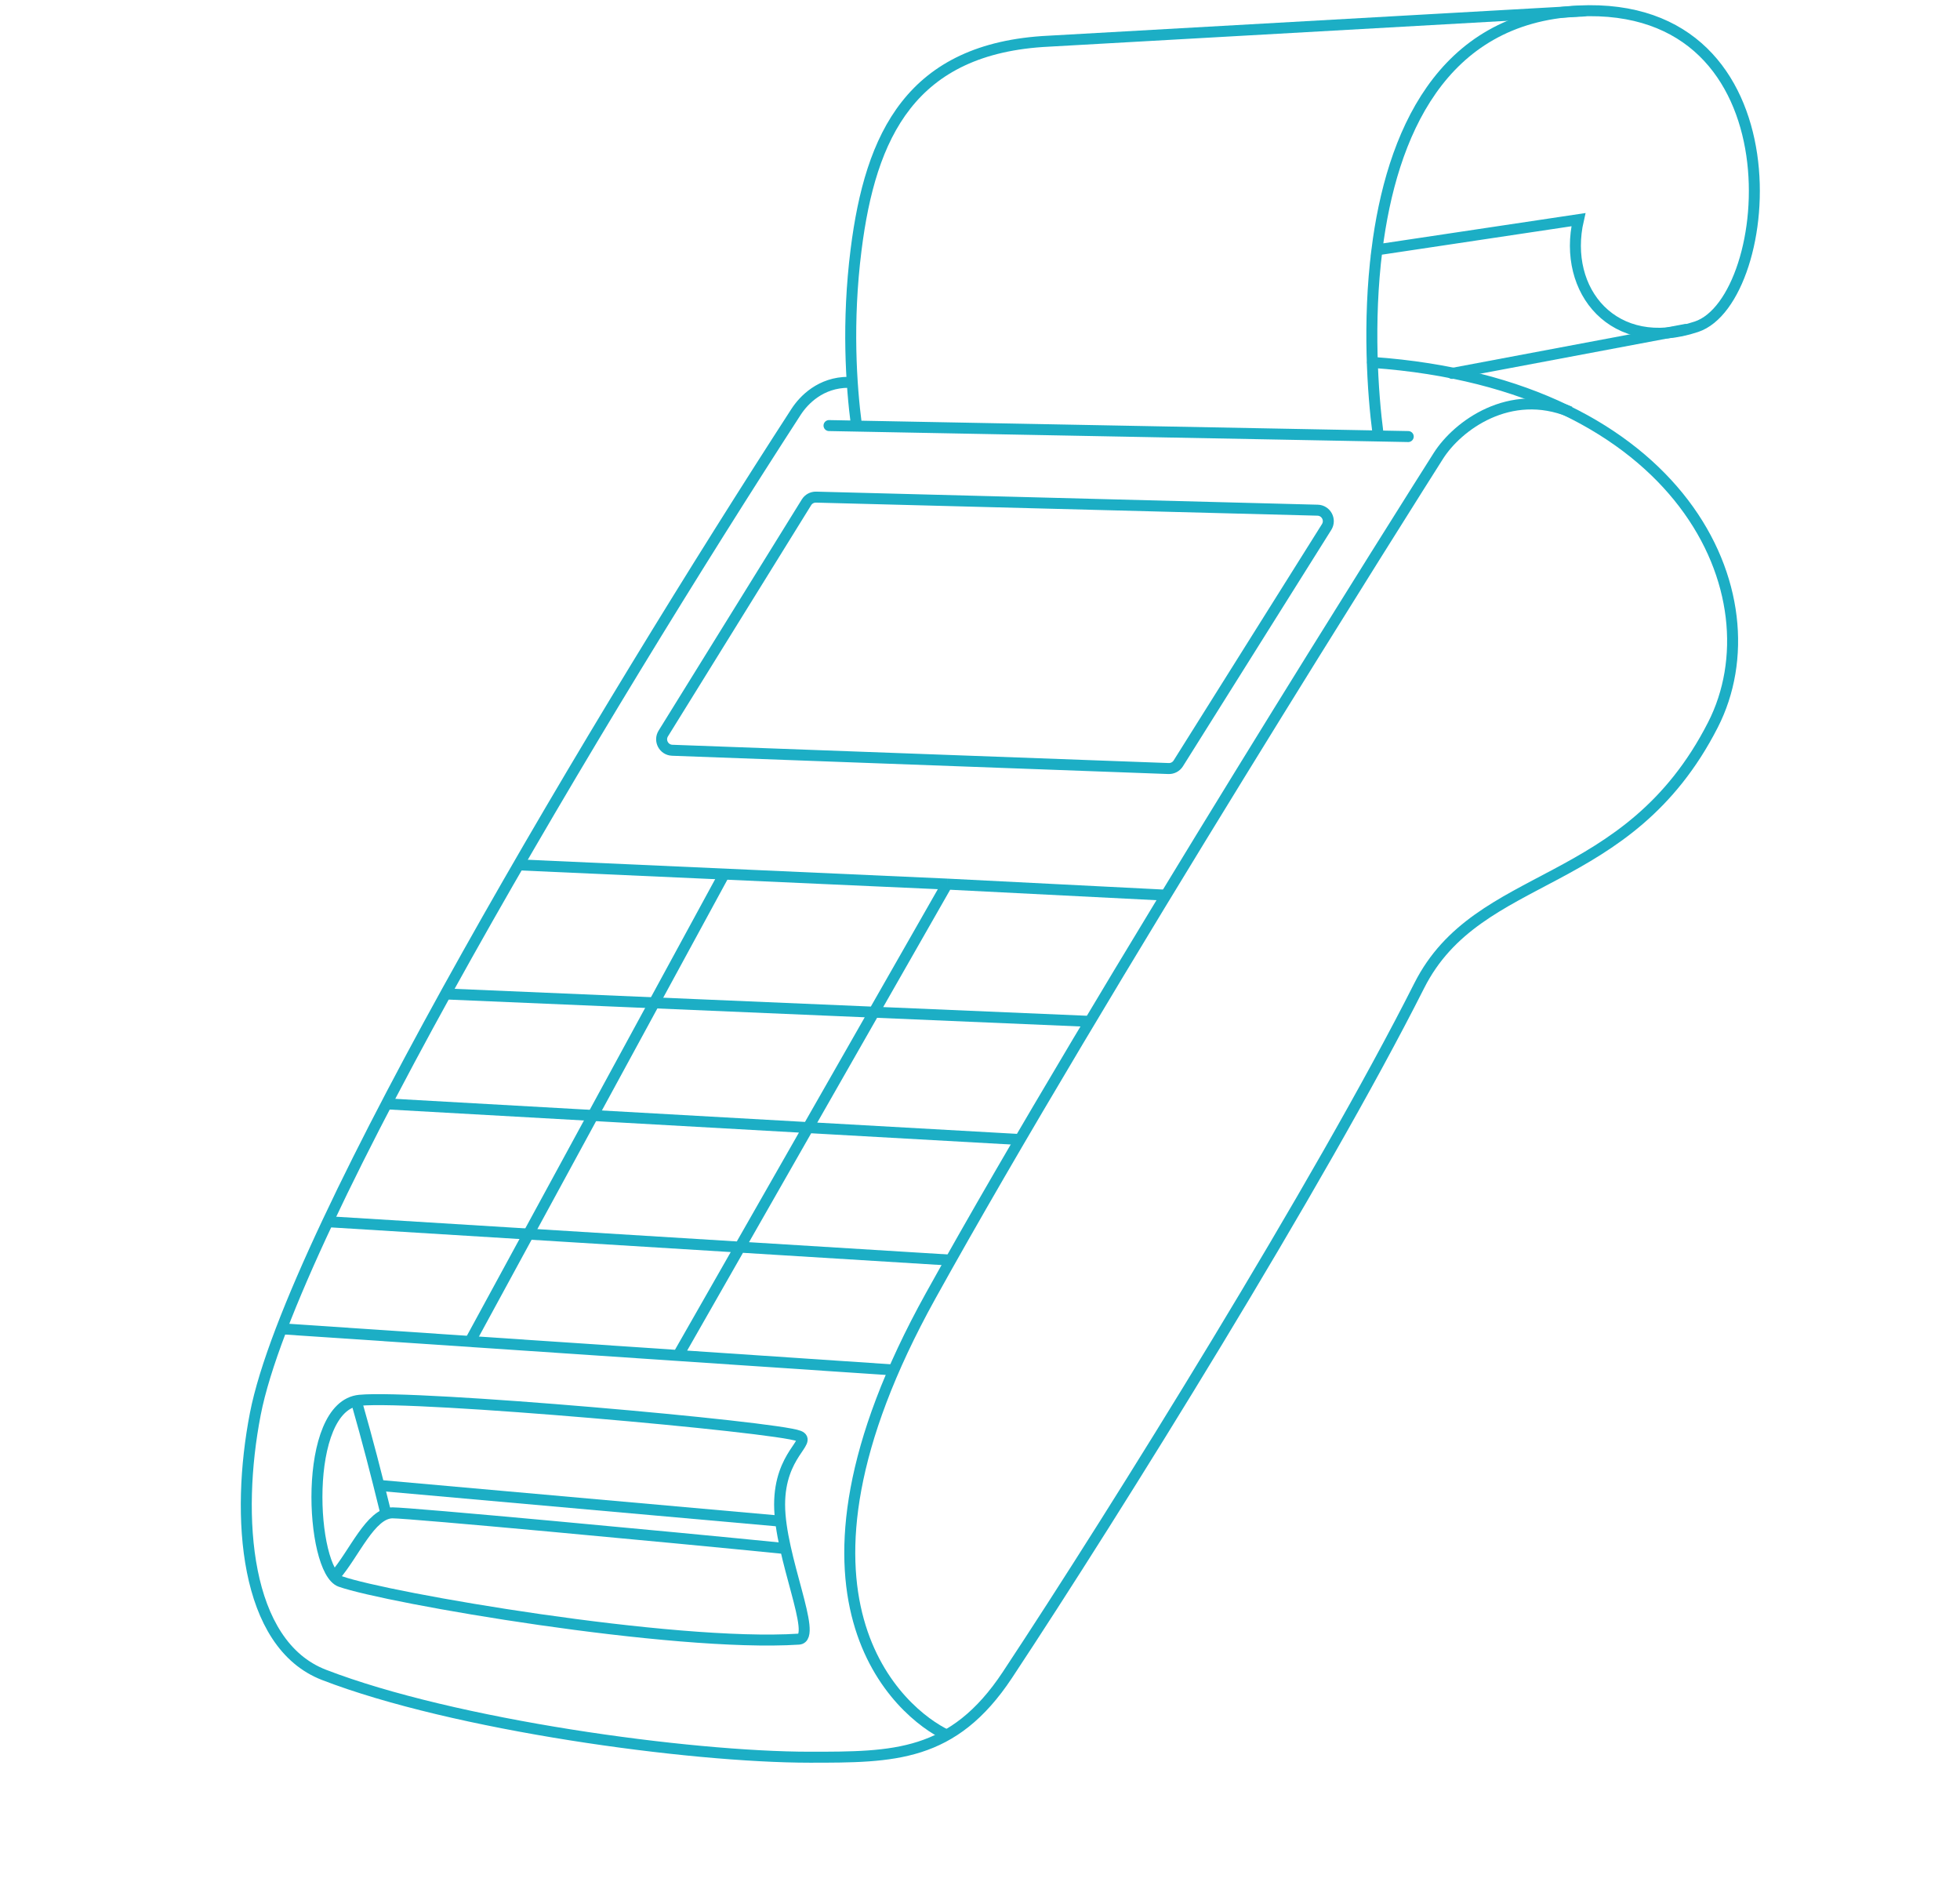 <?xml version="1.0" encoding="UTF-8"?> <svg xmlns="http://www.w3.org/2000/svg" width="357" height="346" viewBox="0 0 357 346" fill="none"> <path d="M250.001 66C306.5 70 323.999 108.5 312 132C296.429 162.5 269.295 158.12 258.502 179.501C240.407 215.343 203.448 274.826 183.502 305.001C173.586 320.001 162.732 320.001 147.502 320.001C125.502 320.001 82.668 314.145 59.002 305.001C44.508 299.4 42.878 276.177 46.502 257.501C53.002 224.001 110.085 128.913 145 75C146.404 72.834 149.5 69.622 154.549 69.622" stroke="#1CAEC5" stroke-width="2" stroke-linecap="round" stroke-linejoin="round"></path> <path d="M65 255.5C67 262.5 68.499 268.322 70.153 275.071" stroke="#1CAEC5" stroke-width="2" stroke-linecap="round" stroke-linejoin="round"></path> <path d="M172.501 316C164.001 312 139.001 291 169.501 236C200.001 181 258.5 88.5 262 83C265.5 77.5 275 70.5 286 75" stroke="#1CAEC5" stroke-width="2"></path> <path d="M239.993 92.909L148.648 90.53C147.937 90.511 147.27 90.871 146.895 91.476L120.812 133.575C120.004 134.879 120.905 136.57 122.439 136.627L212.846 139.957C213.56 139.984 214.234 139.627 214.614 139.022L241.635 95.971C242.459 94.659 241.542 92.949 239.993 92.909Z" stroke="#1CAEC5" stroke-width="2"></path> <path d="M94.5 157.5L172.5 161M212 163L172.5 161M81 181L198.5 186M70 201L185.5 207.5M60 222.5L173.5 229.5M51.5 242L123.5 246.843M163 249.5L123.5 246.843M172.5 161L123.5 246.843" stroke="#1CAEC5" stroke-width="2"></path> <path d="M132 159L85.5 244.5" stroke="#1CAEC5" stroke-width="2"></path> <path d="M62 288C70.5 291 122.5 300 145.5 298.5C149 298.271 142 283.5 142 274C142 264.78 148 262.5 145.5 261.5C141.322 259.828 76 254 65.5 255C55 256 56.5 286 62 288Z" stroke="#1CAEC5" stroke-width="2"></path> <path d="M61 287C64.5 283 67.5 275.5 71.5 275.5C74.7 275.5 121.333 279.833 143 282" stroke="#1CAEC5" stroke-width="2"></path> <path d="M69 270.5L142 277" stroke="#1CAEC5" stroke-width="2"></path> <path d="M151 77.5L256.5 79.5" stroke="#1CAEC5" stroke-width="2" stroke-linecap="round" stroke-linejoin="round"></path> <path d="M251 79C250.03 71.63 249.135 58.693 250.797 45.5M250.797 45.5C253.418 24.681 262.403 3.224 287.5 2C328.5 -0 323.512 54.662 309 59.5C294 64.5 284.499 53 287.5 40L250.797 45.5Z" stroke="#1CAEC5" stroke-width="2"></path> <path d="M155.01 77.63C155.082 78.178 155.585 78.564 156.132 78.492C156.68 78.419 157.065 77.917 156.993 77.37L155.01 77.63ZM191.001 7.5L191.049 8.499L191.057 8.498L191.001 7.5ZM155.926 45.5L154.934 45.375L155.926 45.5ZM288.557 2.998C289.108 2.967 289.53 2.495 289.499 1.944C289.468 1.392 288.996 0.97 288.444 1.001L288.557 2.998ZM156.993 77.37C156.032 70.061 155.27 58.712 156.918 45.625L154.934 45.375C153.26 58.673 154.033 70.199 155.01 77.63L156.993 77.37ZM156.918 45.625C158.222 35.269 160.688 26.297 165.821 19.77C170.912 13.296 178.731 9.1 191.049 8.499L190.952 6.501C178.174 7.125 169.766 11.519 164.249 18.534C158.774 25.495 156.251 34.911 154.934 45.375L156.918 45.625ZM191.057 8.498L288.557 2.998L288.444 1.001L190.944 6.502L191.057 8.498Z" fill="#1CAEC5"></path> <path d="M307 60L264.5 68" stroke="#1CAEC5" stroke-width="2" stroke-linecap="round" stroke-linejoin="round"></path> </svg> 